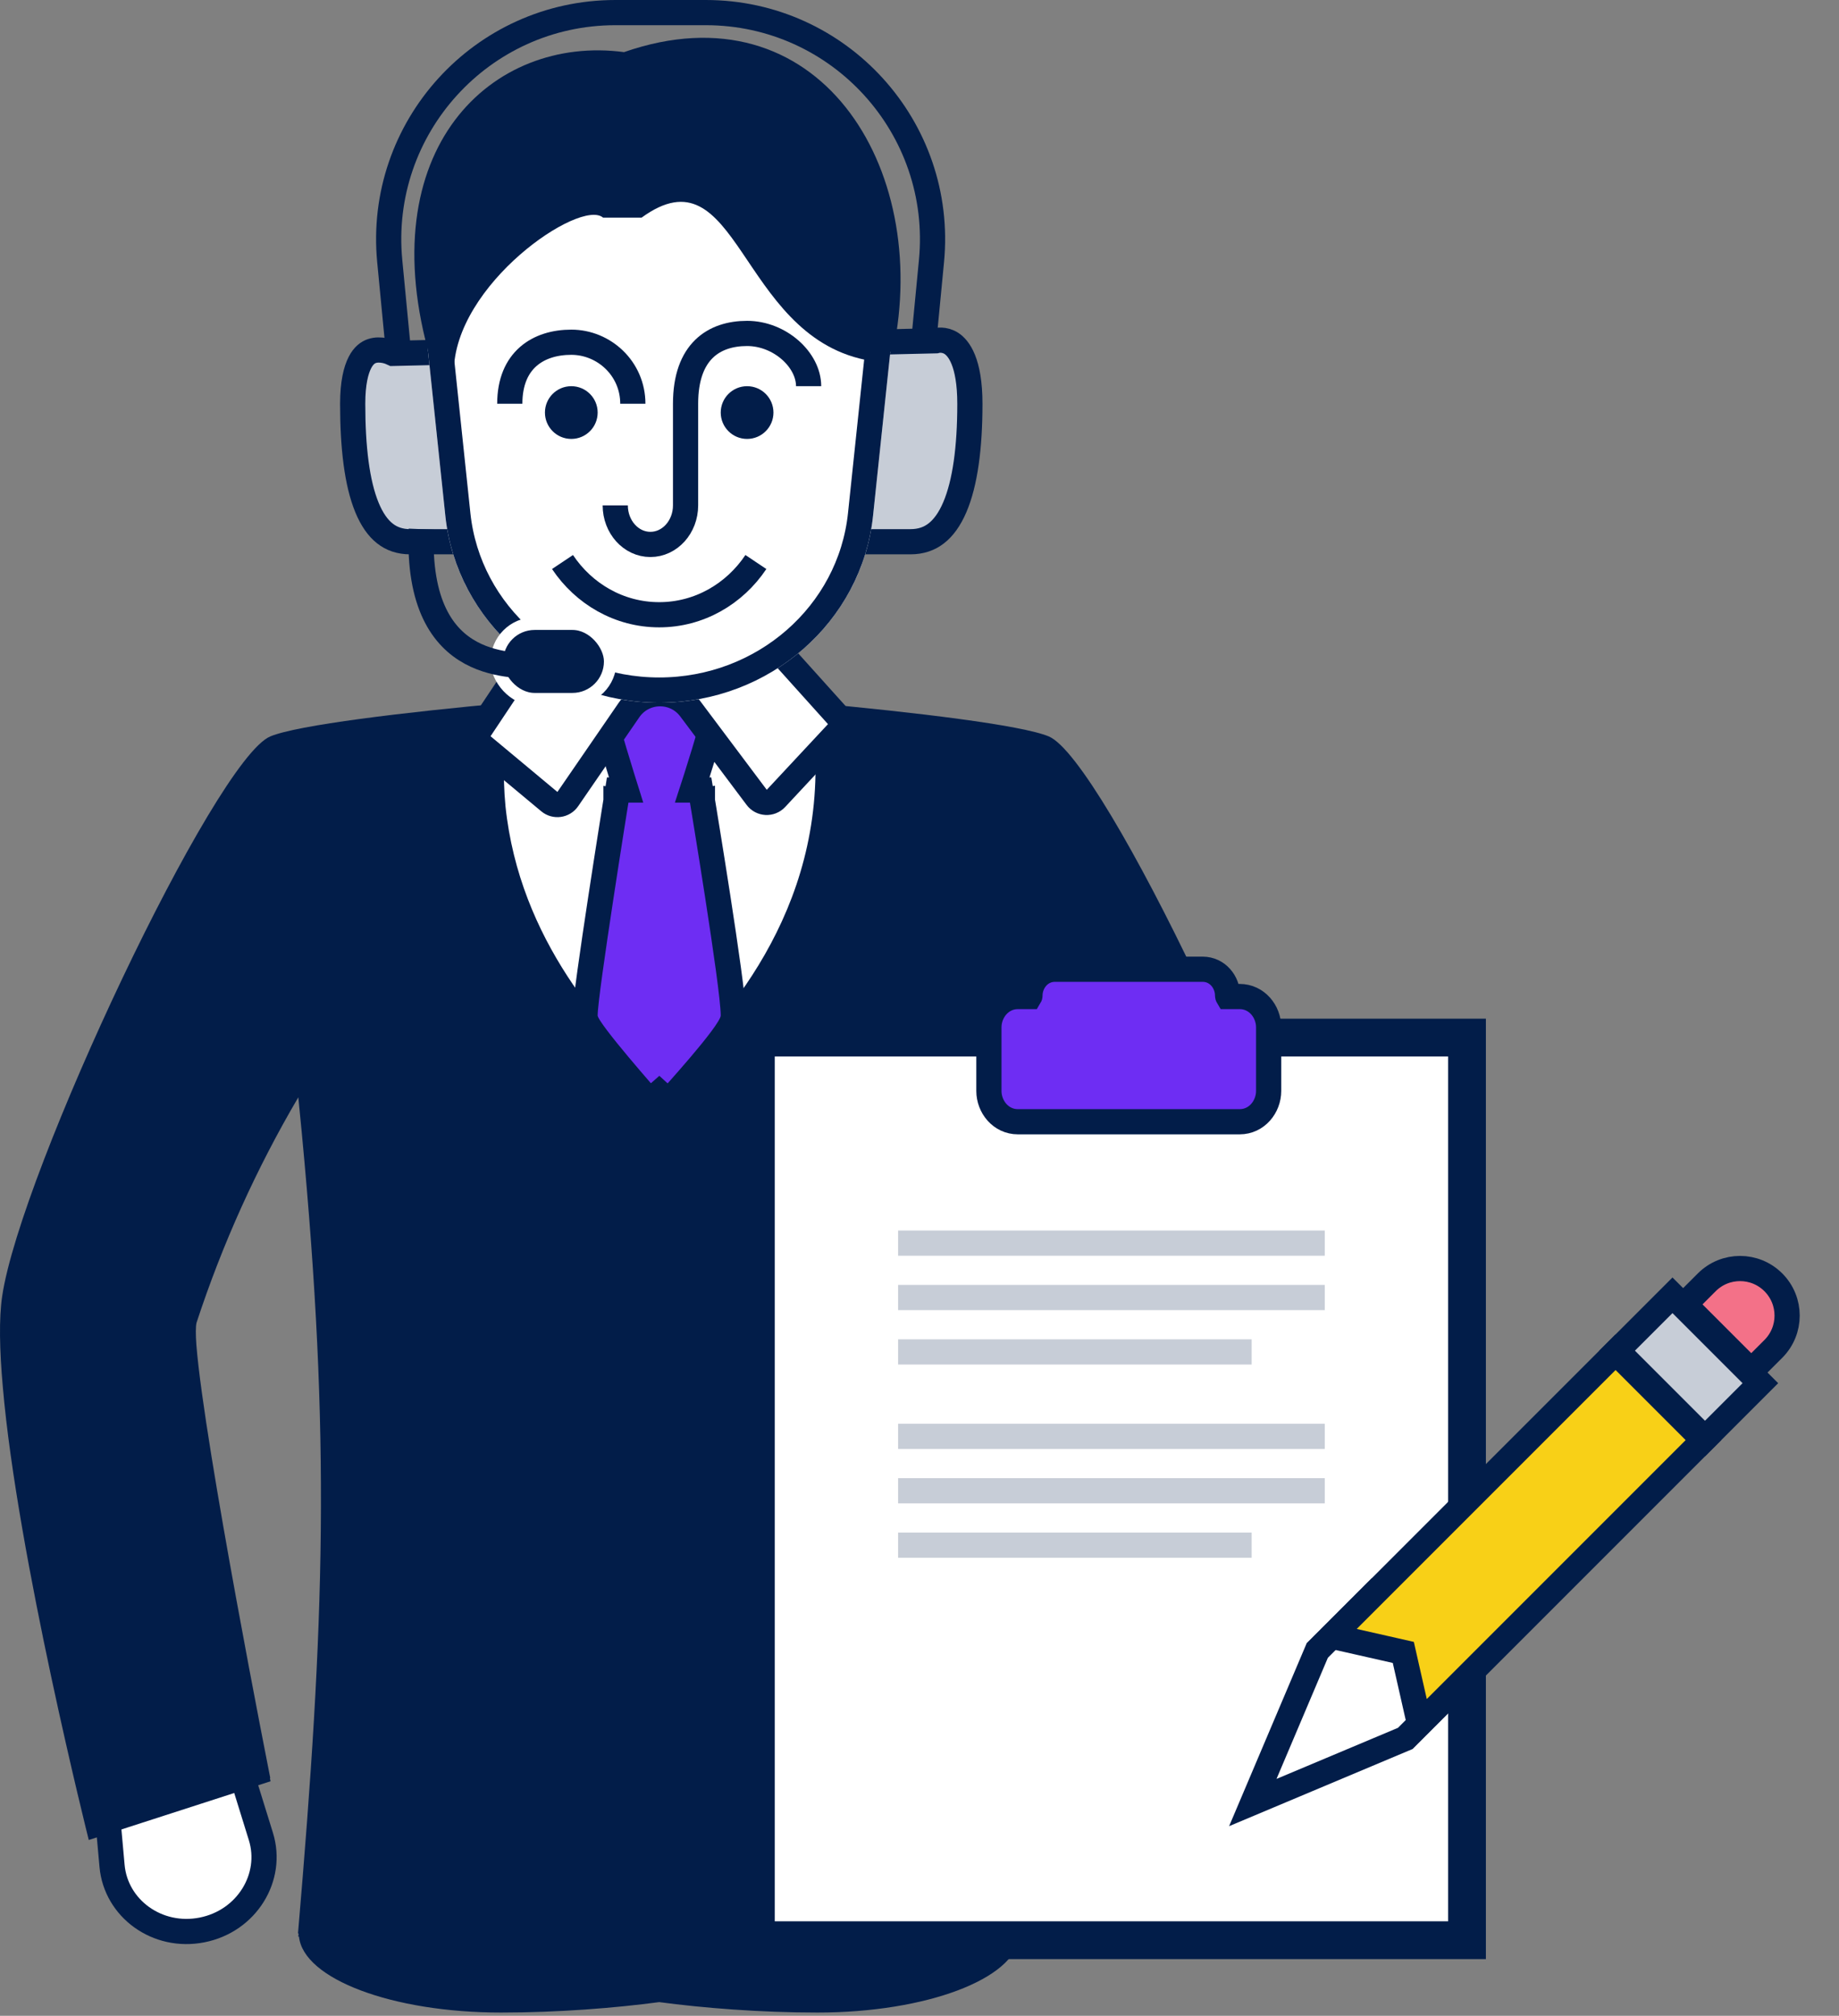 <?xml version="1.0" encoding="UTF-8"?>
<svg xmlns="http://www.w3.org/2000/svg" width="146" height="160" viewBox="0 0 146 160" fill="none">
  <rect x="0" y="0" width="146" height="160" fill="#808080" stroke="none"/>
  <path d="M48.859 1H56.033C66.655 1 74.967 10.149 73.951 20.721L73.155 29H31.737L30.942 20.721C29.926 10.149 38.238 1 48.859 1Z" stroke="#021D49" stroke-width="2"></path>
  <path d="M20.713 145.768L18.855 139.778C18.081 137.281 15.441 135.732 12.696 136.275C9.952 136.817 8.1 139.254 8.334 141.858L8.896 148.104C9.2 151.478 12.482 153.89 16.04 153.186C19.598 152.483 21.716 149.003 20.713 145.768Z" fill="white" stroke="#021D49" stroke-width="2"></path>
  <path d="M68.5 57H37.5C37.5 57 37.5 89 52.5 89C67.5 89 68.5 57 68.5 57Z" fill="white"></path>
  <path d="M83.385 145.768L85.242 139.778C86.017 137.281 88.657 135.732 91.401 136.275C94.146 136.817 95.998 139.254 95.763 141.858L95.202 148.104C94.898 151.478 91.615 153.89 88.057 153.186C84.499 152.483 82.382 149.003 83.385 145.768Z" fill="white" stroke="#021D49" stroke-width="2"></path>
  <path d="M0.174 102.873C1.641 93.002 17.053 60.303 21.456 58.453C23.6 57.552 32.103 56.529 40.417 55.773C40.402 55.862 40.388 55.95 40.374 56.038L40.444 56.032C39.967 58.873 39.896 61.53 40.132 64.006C41.246 74.639 48.012 81.896 52.361 86.063C57.362 81.27 65.561 72.39 64.681 58.986C64.609 58.025 64.491 57.04 64.322 56.032L64.347 56.034C64.333 55.947 64.319 55.86 64.304 55.773C72.618 56.529 81.121 57.552 83.265 58.453C87.668 60.303 103.08 93.002 104.548 102.873C104.614 103.322 104.661 103.819 104.689 104.359C105.35 115.481 97.718 146.046 97.718 146.046L83.288 141.385L83.335 141.147L83.265 141.124C83.265 141.124 89.469 109.833 89.183 105.094C89.178 105.056 89.171 105.02 89.163 104.988C87.118 98.752 84.409 92.754 81.083 87.097C78.638 111.342 78.831 125.68 80.629 148.235C80.765 149.929 80.91 151.669 81.063 153.463H81.061L81.083 153.722H80.93C80.584 157.07 73.537 159.743 64.894 159.743C60.343 159.743 55.813 159.379 52.334 158.914C48.855 159.379 44.325 159.743 39.774 159.743C31.131 159.743 24.084 157.07 23.738 153.722H23.683L23.705 153.463H23.658C25.782 128.63 26.261 114.22 23.957 89.894C23.87 88.977 23.778 88.044 23.683 87.097C20.357 92.754 17.648 98.752 15.603 104.988C15.53 105.297 15.531 105.908 15.591 106.759C16.226 114.743 21.456 141.124 21.456 141.124L21.428 141.133L21.478 141.385L7.048 146.046C7.048 146.046 1.369 123.485 0.223 110.079C-0.038 107.15 -0.089 104.64 0.174 102.873Z" fill="#021D49"></path>
  <path d="M74.189 27.05L74.306 27.047L74.407 27.021C74.407 27.021 74.407 27.021 74.407 27.021C74.415 27.019 74.434 27.016 74.462 27.012C74.519 27.005 74.61 26.997 74.723 27.001C74.949 27.011 75.242 27.069 75.537 27.26C76.083 27.616 77 28.696 77 32.055C77 35.521 76.624 38.343 75.801 40.264C75.394 41.214 74.9 41.892 74.336 42.331C73.787 42.759 73.12 43 72.275 43L32.581 43C31.736 43 31.082 42.759 30.549 42.336C30.001 41.902 29.523 41.227 29.132 40.277C28.342 38.355 28 35.529 28 32.055C28 30.393 28.263 29.378 28.576 28.772C28.873 28.195 29.225 27.968 29.522 27.866C29.85 27.754 30.21 27.765 30.523 27.824C30.674 27.853 30.8 27.89 30.884 27.919C30.926 27.933 30.956 27.945 30.974 27.952L30.988 27.958L31.191 28.05L31.42 28.045L74.189 27.05Z" fill="#C7CDD7" stroke="#021D49" stroke-width="2"></path>
  <path d="M52.334 86.734C51.584 87.396 51.584 87.396 51.584 87.396L51.584 87.396L51.583 87.395L51.58 87.392L51.569 87.379L51.528 87.332L51.371 87.154C51.237 87.001 51.045 86.781 50.815 86.515C50.355 85.984 49.74 85.269 49.124 84.533C48.511 83.8 47.888 83.037 47.416 82.413C47.181 82.103 46.971 81.812 46.816 81.57C46.739 81.45 46.664 81.322 46.604 81.199L46.603 81.196C46.565 81.117 46.449 80.879 46.449 80.594C46.449 80.09 46.617 78.739 46.84 77.116C47.07 75.448 47.376 73.384 47.682 71.375C47.987 69.366 48.293 67.41 48.522 65.956C48.637 65.229 48.732 64.627 48.799 64.207L48.877 63.721L48.897 63.593L48.902 63.56L48.904 63.552L48.904 63.55L48.904 63.549C48.904 63.549 48.904 63.549 49.892 63.707L48.904 63.549L49.039 62.707H49.709L49.636 62.473L50.589 62.172L49.636 62.473L49.635 62.473L49.635 62.472L49.634 62.469L49.63 62.456L49.616 62.41L49.56 62.232C49.512 62.078 49.444 61.859 49.361 61.594C49.197 61.063 48.978 60.349 48.759 59.615C48.54 58.883 48.319 58.125 48.152 57.508C48.069 57.201 47.997 56.92 47.945 56.692C47.903 56.508 47.845 56.241 47.845 56.032V55.032H48.845L55.823 55.032L56.823 55.032V56.032C56.823 56.251 56.772 56.518 56.725 56.733C56.673 56.978 56.6 57.27 56.516 57.583C56.348 58.212 56.127 58.968 55.907 59.69C55.688 60.413 55.468 61.111 55.304 61.627C55.221 61.886 55.153 62.099 55.105 62.248L55.049 62.421L55.034 62.466L55.03 62.478L55.029 62.481L55.029 62.482L55.029 62.482C55.029 62.482 55.029 62.482 54.078 62.172L55.029 62.482L54.956 62.707H55.624L55.763 63.544L54.776 63.707C55.763 63.544 55.763 63.544 55.763 63.544L55.763 63.544L55.763 63.546L55.764 63.554L55.77 63.586L55.79 63.71L55.868 64.181C55.935 64.588 56.03 65.172 56.145 65.88C56.374 67.294 56.68 69.203 56.985 71.181C57.291 73.158 57.597 75.207 57.828 76.902C58.053 78.56 58.218 79.966 58.218 80.594C58.218 80.856 58.13 81.078 58.081 81.19C58.021 81.329 57.944 81.469 57.865 81.6C57.706 81.864 57.493 82.169 57.256 82.486C56.779 83.124 56.153 83.886 55.538 84.609C54.92 85.335 54.304 86.034 53.843 86.552C53.613 86.811 53.42 87.024 53.285 87.173C53.218 87.248 53.165 87.307 53.129 87.347L53.087 87.392L53.076 87.404L53.073 87.407L53.072 87.408L53.072 87.409C53.072 87.409 53.072 87.409 52.334 86.734ZM52.334 86.734L51.584 87.396L52.321 88.231L53.072 87.409L52.334 86.734Z" fill="#6E2DF3" stroke="#021D49" stroke-width="2"></path>
  <path d="M38.114 57.882L42.105 51.895C42.291 51.617 42.603 51.449 42.937 51.449H61.212C61.495 51.449 61.766 51.57 61.955 51.781L66.478 56.807C66.824 57.192 66.819 57.779 66.466 58.158L61.605 63.371C61.18 63.827 60.447 63.788 60.074 63.289L54.804 56.264C53.573 54.622 51.095 54.673 49.932 56.364L45.077 63.426C44.743 63.911 44.065 64.005 43.613 63.628L38.306 59.205C37.913 58.878 37.83 58.307 38.114 57.882Z" fill="white" stroke="#021D49" stroke-width="2"></path>
  <path d="M33.593 24.203C32.461 13.466 41.175 4.137 52.334 4.137C63.493 4.137 72.206 13.466 71.075 24.203L69.312 40.941C68.424 49.365 61.089 55.773 52.334 55.773C43.579 55.773 36.244 49.365 35.356 40.941L33.593 24.203Z" fill="white"></path>
  <path d="M70.081 24.099L68.317 40.837C67.486 48.725 60.604 54.773 52.334 54.773C44.063 54.773 37.182 48.725 36.351 40.837L34.587 24.099C33.522 13.988 41.731 5.137 52.334 5.137C62.936 5.137 71.146 13.988 70.081 24.099Z" stroke="#021D49" stroke-width="2"></path>
  <path d="M60.01 44.609C58.319 47.139 55.512 48.795 52.334 48.795C49.156 48.795 46.348 47.139 44.658 44.609" stroke="#021D49" stroke-width="2"></path>
  <path d="M50.241 32.048C50.241 29.257 47.956 27.164 45.356 27.164C42.756 27.164 40.472 28.559 40.472 32.048" stroke="#021D49" stroke-width="2"></path>
  <path d="M48.845 40.112C48.845 41.825 50.095 43.213 51.636 43.213C53.178 43.213 54.428 41.825 54.428 40.112V32.048C54.428 27.862 56.712 26.466 59.312 26.466C61.912 26.466 64.197 28.559 64.197 30.653" stroke="#021D49" stroke-width="2"></path>
  <circle cx="45.356" cy="32.746" r="2.093" fill="#021D49"></circle>
  <circle cx="59.312" cy="32.746" r="2.093" fill="#021D49"></circle>
  <path d="M36.027 29.565C36.027 22.587 46.073 15.727 47.877 17.273H50.938C58.614 11.691 58.614 26.466 68.689 28.56L70.904 27.862C73.965 13.208 64.894 -1.204 49.543 4.137C39.076 2.741 29.307 11.813 34.191 28.56C34.191 28.56 34.631 28.169 36.027 29.565Z" fill="#021D49"></path>
  <rect x="39.446" y="49.5" width="9" height="6" rx="3" fill="#021D49" stroke="white"></rect>
  <path d="M42.447 53C41.447 52.5 32.947 54 33.447 42" stroke="#021D49" stroke-width="2"></path>
  <path d="M116.466 82.356H60.009V154H116.466V82.356Z" fill="white" stroke="#021D49" stroke-width="3"></path>
  <path d="M105.175 98.671H71.301" stroke="#C7CDD7" stroke-width="2" stroke-miterlimit="10"></path>
  <path d="M105.175 102.989H71.301" stroke="#C7CDD7" stroke-width="2" stroke-miterlimit="10"></path>
  <path d="M99.368 107.307H71.301" stroke="#C7CDD7" stroke-width="2" stroke-miterlimit="10"></path>
  <path d="M105.175 114.01H71.301" stroke="#C7CDD7" stroke-width="2" stroke-miterlimit="10"></path>
  <path d="M105.175 118.328H71.301" stroke="#C7CDD7" stroke-width="2" stroke-miterlimit="10"></path>
  <path d="M99.368 122.646H71.301" stroke="#C7CDD7" stroke-width="2" stroke-miterlimit="10"></path>
  <path d="M95.481 76.932H83.748C82.562 76.932 81.77 77.963 81.77 79.015C81.77 79.055 81.759 79.082 81.75 79.097H80.814C79.448 79.097 78.51 80.29 78.51 81.541V86.593C78.51 87.844 79.448 89.037 80.814 89.037H98.415C99.781 89.037 100.719 87.844 100.719 86.593V81.541C100.719 80.29 99.781 79.097 98.415 79.097H97.479C97.47 79.082 97.459 79.055 97.459 79.015C97.459 77.963 96.667 76.932 95.481 76.932Z" fill="#6E2DF3" stroke="#021D49" stroke-width="2"></path>
  <path d="M111.555 137.989L99.462 143.073L104.576 131.013L108.896 126.694L115.873 133.671L111.555 137.989Z" fill="white" stroke="#021D49" stroke-width="2"></path>
  <path d="M110.795 131.018L105.721 129.869L128.261 107.329L135.239 114.306L112.699 136.846L111.549 131.773L111.41 131.158L110.795 131.018Z" fill="#F8D017" stroke="#021D49" stroke-width="2"></path>
  <path d="M135.502 101.781C136.961 100.321 139.327 100.321 140.787 101.781C142.246 103.24 142.246 105.606 140.787 107.066L139.034 108.818L133.749 103.533L135.502 101.781Z" fill="#F37188" stroke="#021D49" stroke-width="2"></path>
  <rect x="132.78" y="102.811" width="9.867" height="6.216" transform="rotate(45 132.78 102.811)" fill="#C7CDD7" stroke="#021D49" stroke-width="2"></rect>
</svg>

